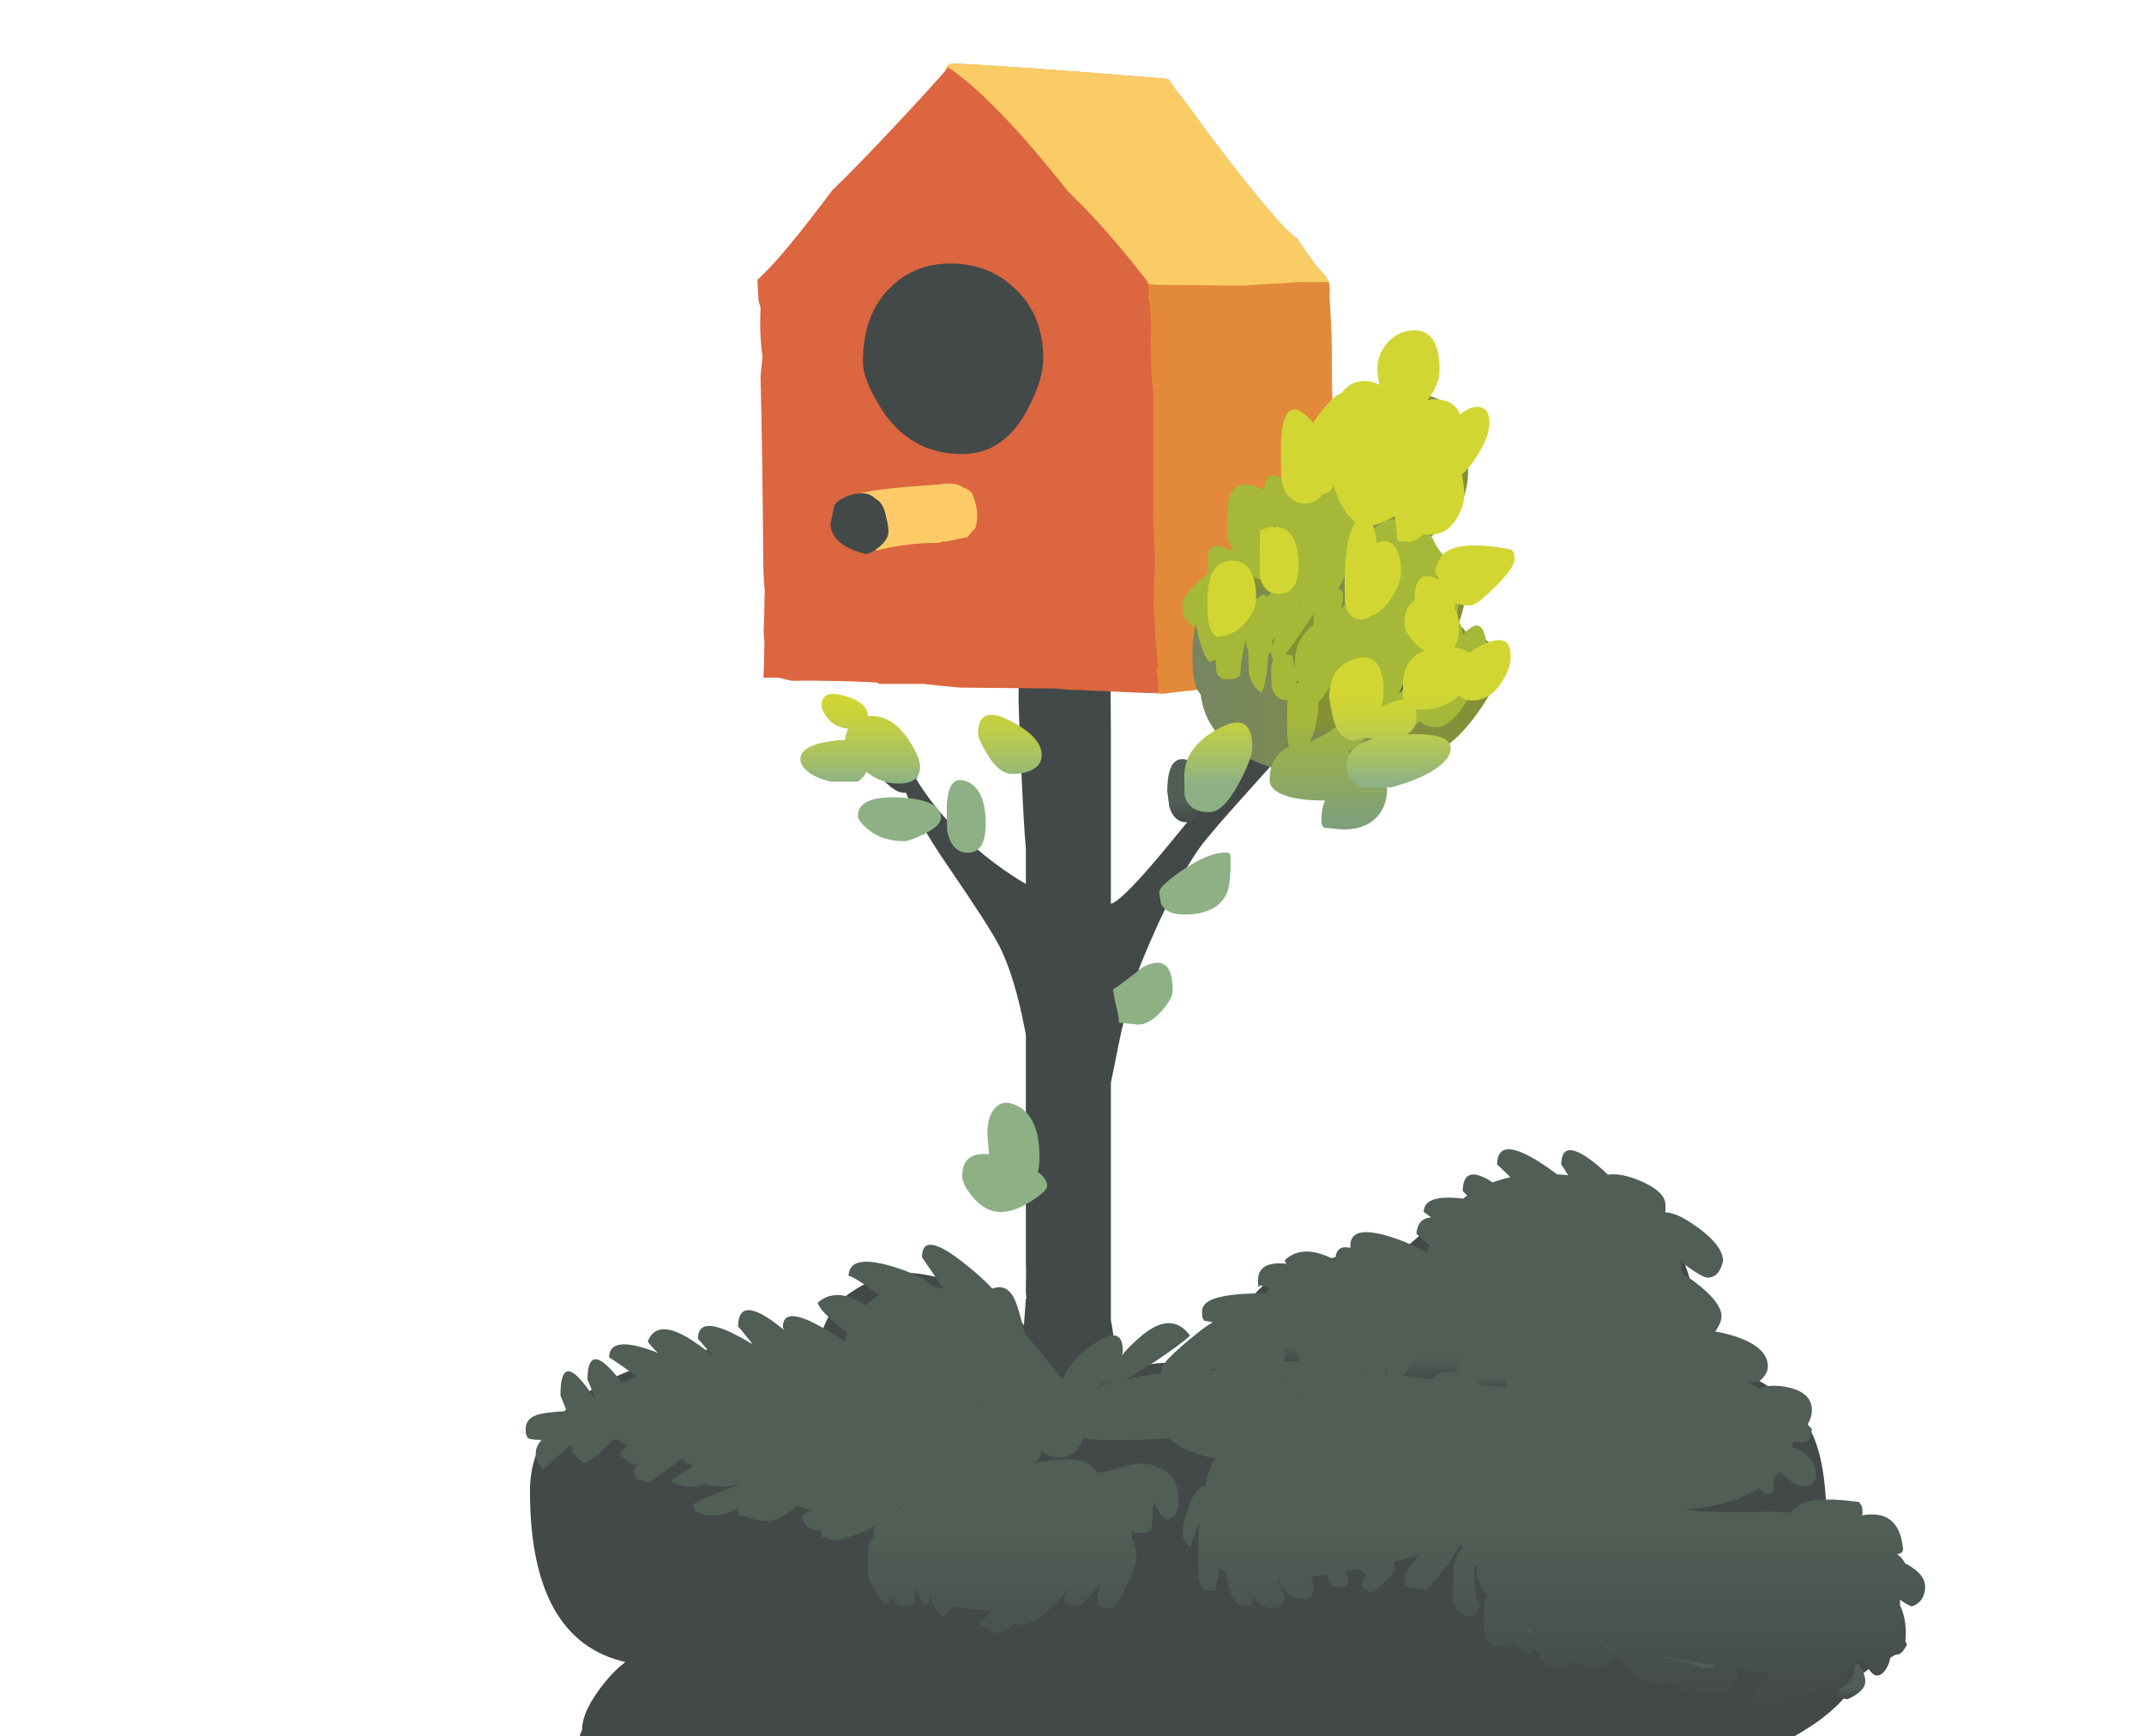<?xml version="1.0" encoding="utf-8"?>
<!-- Generator: Adobe Illustrator 15.0.2, SVG Export Plug-In  -->
<!DOCTYPE svg PUBLIC "-//W3C//DTD SVG 1.1//EN" "http://www.w3.org/Graphics/SVG/1.1/DTD/svg11.dtd">
<svg version="1.1"
	 xmlns="http://www.w3.org/2000/svg" xmlns:xlink="http://www.w3.org/1999/xlink" xmlns:a="http://ns.adobe.com/AdobeSVGViewerExtensions/3.0/"
	 x="0px" y="0px" width="184px" height="149px" viewBox="-45.116 -5.447 184 149" enable-background="new -45.116 -5.447 184 149"
	 xml:space="preserve">
<defs>
</defs>
<path fill-rule="evenodd" clip-rule="evenodd" fill="#434949" d="M44.155,50.719c0.729-0.484,1.514-0.74,2.354-0.762
	c1.088-0.021,1.916,0.326,2.486,1.045c0.107-1.75,0.24-3.027,0.397-3.828c0.53,1.127,0.795,2.738,0.795,4.838
	c0.022,3.381,0.034,5.139,0.034,5.271v14.818c0.529-0.104,1.789-1.32,3.778-3.646c1.127-1.326,2.597-3.117,4.409-5.371
	c0.287-0.354,1.459-1.967,3.515-4.84c1.152-1.596,2.196-2.771,3.132-3.531c0.124-1.227,0.859-2.17,2.205-2.834
	c1.458-0.75,2.187-0.52,2.187,0.697c0,1.658-0.099,2.729-0.298,3.215c-0.464,1.039-1.635,2.055-3.514,3.051
	c-0.177-0.045-0.276-0.078-0.299-0.1c-0.014-0.008-0.024-0.02-0.033-0.033c-0.519,0.629-1.491,1.734-2.917,3.314
	c-2.497,2.762-4.012,4.52-4.541,5.271c-1.37,1.9-2.95,4.973-4.74,9.215c-0.928,2.143-1.768,5.205-2.521,9.182
	c-0.122,0.615-0.243,1.207-0.363,1.775v20.369c0.243,1.154,0.363,2.602,0.363,4.342c0.354,2.277,0.587,3.791,0.697,4.543
	c0.199,1.633,0.298,3.061,0.298,4.275c0,1.746-0.044,2.84-0.133,3.281c-0.265,1.371-0.95,2.365-2.055,2.984h-2.32
	c-1.88-0.994-3.205-1.912-3.978-2.752c-0.773-0.84-1.161-1.789-1.161-2.852c0-2.033,0.123-4.551,0.365-7.557
	c0.287-3.492,0.496-6.189,0.629-8.09l0.051-0.049c-0.04-0.219-0.057-0.457-0.051-0.713c0.022-1.393,0.022-2.131,0-2.221V83.355
	c-0.032-0.172-0.065-0.344-0.099-0.514c-0.574-2.984-1.293-5.338-2.154-7.061c-0.531-1.061-2.022-3.383-4.477-6.963
	c-1.739-2.543-2.928-4.627-3.563-6.248c-0.035,0.012-0.085,0.016-0.148,0.016c-0.686,0-1.536-0.674-2.552-2.021
	c-0.907-1.236-1.359-2.043-1.359-2.42c0-1.746,0.806-2.154,2.42-1.227c1.612,0.906,2.497,2.277,2.651,4.111l-0.1,0.332l-0.049,0.016
	c1.167,1.943,2.741,3.805,4.723,5.586c1.469,1.311,3.037,2.461,4.707,3.447v-2.982c-0.154-1.836-0.298-4.41-0.431-7.725
	c-0.132-2.852-0.198-4.586-0.198-5.205c0-1.568,0.022-2.598,0.066-3.082c0.132-1.326,0.43-2.232,0.895-2.719
	c0.082,0.857,0.159,1.719,0.231,2.586C43.662,51.094,43.884,50.906,44.155,50.719z"/>
<path fill-rule="evenodd" clip-rule="evenodd" fill="#E2893A" d="M55.127,1.326c0.11,0.133,0.231,0.289,0.364,0.465
	c0.09,0.178,0.211,0.365,0.365,0.564c0.178,0.221,0.332,0.408,0.465,0.563c0.773,1.061,1.701,2.32,2.784,3.779
	c3.8,4.994,6.165,7.768,7.094,8.32c0.199,0.311,0.453,0.686,0.763,1.127c0.641,0.928,1.148,1.57,1.524,1.922
	c0,0.045,0.011,0.078,0.032,0.102h0.034c0.022,0.021,0.056,0.043,0.099,0.064c0.067,0.133,0.145,0.287,0.233,0.465
	c0.044,0.066,0.076,0.133,0.099,0.199c0,0.045-0.012,0.1-0.032,0.164v0.035c0.043,0.133,0.065,0.242,0.065,0.332
	c0,0.242-0.01,0.396-0.033,0.463c0.023,0.486,0.056,1.082,0.101,1.789c0.065,1.172,0.098,2.045,0.098,2.619
	c0,4.311,0.089,7.791,0.266,10.443v14.42c0.11,0.396,0.166,1.059,0.166,1.988c0,0.531-0.011,0.918-0.032,1.16
	c-0.222,0.021-0.409,0.057-0.564,0.1c-0.288,0.066-0.53,0.154-0.729,0.266c-0.021-0.066-0.033-0.133-0.033-0.199
	c-0.707,0.199-2.376,0.43-5.005,0.695c-4.433,0.436-7.273,0.74-8.52,0.912c-0.234-0.012-0.467-0.023-0.696-0.033
	C54.012,54.029,54,54.002,54,53.969c-0.663-0.109-2.442-0.576-5.337-1.393c-3.668-1.039-6.045-1.658-7.127-1.857
	c-2.541-0.506-4-1.203-4.376-2.088c-0.133-0.309-0.155-0.695-0.066-1.16c0.133-0.729,0.199-1.127,0.199-1.193
	c0.044-1.215-0.056-2.719-0.298-4.508c-0.31-2.078-0.542-3.648-0.697-4.707V25.129c0-3.869-0.021-7.525-0.065-10.973
	c-0.066-3.426-0.1-6.531-0.1-9.314V1.99c-0.066-0.398-0.1-0.873-0.1-1.426c0-0.088,0.022-0.166,0.066-0.232
	C36.166,0.178,36.343,0.068,36.63,0C40.475,0.178,46.641,0.619,55.127,1.326z"/>
<path fill-rule="evenodd" clip-rule="evenodd" fill="#FACC65" d="M36.133,1.99c-0.066-0.398-0.1-0.873-0.1-1.426
	c0-0.088,0.022-0.166,0.066-0.232C36.166,0.178,36.343,0.068,36.63,0c3.845,0.178,10.011,0.619,18.497,1.326
	c0.11,0.133,0.231,0.289,0.364,0.465c0.09,0.178,0.211,0.365,0.365,0.564c0.178,0.221,0.332,0.408,0.465,0.563
	c0.773,1.061,1.701,2.32,2.784,3.779c3.8,4.994,6.165,7.768,7.094,8.32c0.199,0.311,0.453,0.686,0.763,1.127
	c0.641,0.928,1.148,1.57,1.524,1.922c0,0.045,0.011,0.078,0.032,0.102h0.034c0.022,0.021,0.056,0.043,0.099,0.064
	c0.067,0.133,0.145,0.287,0.233,0.465c0,0.023,0.01,0.045,0.032,0.066h-2.619c-0.729,0.066-2.031,0.145-3.911,0.232
	c-0.288,0.021-0.553,0.043-0.795,0.064l-7.227-0.064c-0.222-0.023-0.432-0.033-0.631-0.033c-0.375-0.088-0.641-0.133-0.796-0.133
	c-0.375,0.066-0.618,0.1-0.729,0.1v0.131c-2.917-0.064-6.121-0.164-9.613-0.297l-4.475,0.066c-0.663,0.111-1.271,0.209-1.824,0.299
	c-0.021-1.701-0.043-3.359-0.065-4.973c-0.066-3.426-0.1-6.531-0.1-9.314V1.99z M27.249,41.703c-0.154-0.752-0.232-1.139-0.232-1.16
	c0-1.658,0.796-2.541,2.387-2.652c1.569-0.109,2.354,0.531,2.354,1.924c0,0.973-0.056,1.602-0.166,1.889
	c-0.287,0.773-1.016,1.16-2.188,1.16C28.343,42.863,27.624,42.477,27.249,41.703z"/>
<path fill-rule="evenodd" clip-rule="evenodd" fill="#DB663F" d="M48.663,13.129c1.613,1.746,3.193,3.623,4.74,5.635
	c0,0.289,0.033,0.607,0.1,0.961c-0.021,0-0.044,0.012-0.066,0.033h0.033c-0.022,0.066-0.044,0.145-0.066,0.232
	c0.154,0.531,0.232,1.217,0.232,2.055c0,0.045,0.01,0.1,0.033,0.166c-0.023,0.664-0.033,1.305-0.033,1.924
	c0,1.789,0.077,3.148,0.231,4.076v5.006c0,3.27-0.011,5.293-0.032,6.066c0.021,0.109,0.032,0.221,0.032,0.33
	c0.066,0.842,0.101,1.99,0.101,3.449c0,0.928-0.034,1.943-0.101,3.049c0.133,2.586,0.266,4.531,0.398,5.836c-0.044,0-0.1,0-0.166,0
	c0.11,0.463,0.166,0.971,0.166,1.523c0.021,0.178,0.021,0.342,0,0.498c-0.208,0.023-0.417,0.045-0.63,0.066
	c-3.789-0.162-6.248-0.268-7.376-0.316c-0.173-0.025-0.344-0.055-0.515-0.082l-8.452-0.082c-1.294-0.109-2.343-0.213-3.149-0.316
	h-3.829c-0.024-0.035-0.053-0.068-0.083-0.1c-0.354-0.043-1.303-0.086-2.85-0.133c-1.702-0.043-3.204-0.055-4.509-0.033h-0.032
	c-0.403-0.078-0.779-0.166-1.128-0.264h-1.31l0.05-1.26H20.42c0-0.023,0.011-0.045,0.033-0.066l0.033-1.824
	c-0.044-0.242-0.066-0.508-0.066-0.795c0.045-1.172,0.066-1.979,0.066-2.42s0.011-0.773,0.033-0.994
	c-0.089-1.039-0.132-1.924-0.132-2.652c-0.045-6.166-0.123-11.436-0.232-15.811c0.021-0.332,0.055-0.676,0.1-1.029
	c0.021-0.242,0.044-0.463,0.066-0.662c-0.133-1.061-0.199-2-0.199-2.818c0-0.531,0.011-0.994,0.033-1.393
	c-0.022-0.133-0.056-0.254-0.1-0.363c-0.022-0.068-0.044-0.145-0.066-0.232c-0.044-0.643-0.077-1.248-0.1-1.824
	c1.437-1.305,3.568-3.855,6.397-7.656c1.479-1.438,3.215-3.217,5.204-5.338c2.1-2.232,3.69-3.979,4.774-5.238
	c2.651,1.791,6.077,5.338,10.276,10.643C47.16,11.57,47.867,12.289,48.663,13.129z"/>
<path fill-rule="evenodd" clip-rule="evenodd" fill="#FCCB68" d="M27.48,38.223c0-0.619,0.354-1.051,1.061-1.293
	c1.018-0.309,3.315-0.574,6.896-0.797c0.928-0.176,1.647-0.088,2.155,0.266c0.265,0.088,0.475,0.223,0.629,0.398h0.034
	c0.331,0.684,0.496,1.393,0.496,2.121c0,0.221-0.055,0.541-0.165,0.961c-0.066,0.066-0.144,0.145-0.232,0.232
	c-0.176,0.199-0.331,0.387-0.464,0.564c-0.044,0-0.089,0-0.133,0c-0.619,0.133-1.204,0.254-1.757,0.365
	c-0.044-0.023-0.089-0.035-0.133-0.035c-0.132,0.045-0.275,0.09-0.431,0.133c-0.045,0-0.077,0-0.1,0
	c-1.746,0-3.458,0.211-5.138,0.631c-1.237,0-1.989-0.123-2.255-0.365c-0.043-0.242-0.065-0.375-0.065-0.398
	c0-0.133,0.354-0.287,1.061-0.463c0.066-0.111,0.154-0.188,0.265-0.232c0.067-0.154,0.21-0.242,0.432-0.264
	c0.375,0,0.74-0.014,1.094-0.035c-0.266-0.111-0.464-0.266-0.596-0.463c-0.111-0.42-0.167-0.641-0.167-0.664
	c0-0.287,0.1-0.541,0.299-0.764c-0.178,0.045-0.343,0.09-0.497,0.133c-0.332,0.113-0.93,0.432-1.79,0.963
	C27.647,39.039,27.48,38.709,27.48,38.223z"/>
<path fill-rule="evenodd" clip-rule="evenodd" fill="#434949" d="M28.343,36.93c0.707-0.133,1.26,0,1.658,0.398
	c0.508,0.287,0.816,0.828,0.928,1.623c0.132,0.398,0.199,0.807,0.199,1.229c0,0.42-0.244,0.838-0.729,1.258
	c-0.332,0.309-0.72,0.531-1.161,0.662c-0.795-0.176-1.457-0.441-1.988-0.795c-0.729-0.508-1.094-1.115-1.094-1.822
	c0.154-0.707,0.264-1.215,0.33-1.525c0.022-0.066,0.066-0.145,0.133-0.232c0.178-0.178,0.388-0.32,0.631-0.43
	C27.558,37.117,27.923,36.996,28.343,36.93z M25.823,40.111c0.021,0.133,0.066,0.277,0.133,0.432
	c-0.044-0.066-0.078-0.133-0.099-0.199C25.835,40.277,25.823,40.201,25.823,40.111z"/>
<path fill-rule="evenodd" clip-rule="evenodd" fill="#434949" d="M37.459,33.516c-2.94,0-5.238-1.271-6.896-3.813
	c-1.082-1.68-1.623-3.051-1.623-4.111c0-2.762,0.807-4.906,2.419-6.43c1.438-1.393,3.217-2.057,5.338-1.99
	c2.077,0.045,3.846,0.764,5.304,2.154c1.613,1.525,2.42,3.525,2.42,6.002c0,1.191-0.454,2.65-1.359,4.375
	C41.713,32.244,39.845,33.516,37.459,33.516z"/>
<path fill-rule="evenodd" clip-rule="evenodd" fill="#434949" d="M111.646,125.404c4.045,0.531,6.066,2.807,6.066,6.83
	c0,0.066-0.31,1.16-0.928,3.281c-0.678,1.533-1.54,2.506-2.586,2.916c-0.248,0.934-0.989,1.928-2.221,2.984
	c-1.79,1.547-4.343,2.949-7.657,4.211c-8.664,3.248-20.675,4.906-36.034,4.973h-9.944c-9.017-1.262-16.033-2.232-21.05-2.918
	c-9.148-1.238-15.062-1.857-17.735-1.857c-0.266,0-0.982,0.111-2.154,0.332c-1.149,0.221-1.867,0.332-2.154,0.332
	c-5.613,0-9.017-0.553-10.211-1.658c-0.397-0.354-0.553-0.75-0.463-1.193c0.176-0.396,0.265-0.619,0.265-0.662
	c0-1.105,0.663-2.477,1.988-4.111c0.577-0.699,1.152-1.264,1.725-1.691c-5.46-1.248-8.188-6.143-8.188-14.684
	c0-3.072,1.359-5.68,4.078-7.824c4.154-3.227,11.082-4.949,20.784-5.172c0.066-0.396,0.276-0.959,0.631-1.689
	c0.353-0.773,0.64-1.248,0.861-1.426c2.077-1.791,4.177-2.652,6.298-2.584c1.326,0.021,3.592,0.605,6.796,1.756
	c1.48,0.949,2.651,2.131,3.513,3.547c0.658,1.084,1.028,2.088,1.111,3.016c0.027,0.035,0.055,0.068,0.084,0.1
	c1.036,1.188,1.811,2.287,2.319,3.299c0.437-0.641,1.034-1.264,1.789-1.873c2.853-2.275,7.14-2.764,12.863-1.459
	c-0.598-2.012-0.498-3.822,0.299-5.438c1.59-3.113,5.978-4.672,13.159-4.672c0.045,0,1.304-1.082,3.779-3.248
	c2.851-2.168,5.228-3.25,7.127-3.25c7.16,0,11.702,2.486,13.625,7.459c0.972,2.52,1.192,5.115,0.662,7.791
	c5.525,1.479,8.973,3.789,10.343,6.928C111.26,119.516,111.646,122.068,111.646,125.404z"/>
<linearGradient id="SVGID_1_" gradientUnits="userSpaceOnUse" x1="57.216" y1="44.719" x2="83.569" y2="44.719">
	<stop  offset="0" style="stop-color:#778662"/>
	<stop  offset="1" style="stop-color:#859132"/>
</linearGradient>
<path fill-rule="evenodd" clip-rule="evenodd" fill="url(#SVGID_1_)" d="M80.585,31.924c0,0.086-0.021,0.318-0.065,0.695
	c0.243,0.736,0.364,1.5,0.364,2.289c0,1.191-0.265,2.254-0.795,3.182c-0.596,0.973-1.591,1.957-2.984,2.951
	c0.124,0.172,0.245,0.344,0.365,0.514c2.077,0.996,3.115,2.383,3.115,4.158c0,0.746-0.215,1.617-0.646,2.619
	c0.308-0.078,0.54,0.061,0.696,0.416c1.956,0.496,2.934,1.406,2.934,2.734c0,1.238-0.773,2.85-2.32,4.84
	c-1.901,2.484-4.188,3.795-6.861,3.928c-1.179,0.697-2.327,1.043-3.448,1.043c-5.68,0-9.548-1.27-11.603-3.811
	c-0.788-0.969-1.258-2.078-1.408-3.332c-0.092-0.113-0.175-0.229-0.249-0.348c-0.31-0.486-0.464-1.48-0.464-2.984
	c0-4.021,1.635-6.33,4.906-6.928c0.257-0.049,0.511-0.082,0.762-0.1c0.012-0.021,0.022-0.045,0.034-0.066
	c0.525-0.994,1.735-3.061,3.629-6.197c-0.032-0.787-0.05-1.537-0.05-2.254c0-1.902,0.388-3.393,1.16-4.477
	c1.26-1.768,3.569-2.652,6.929-2.652c2.276,0,3.935,0.486,4.973,1.459C80.243,30.244,80.585,31.018,80.585,31.924z"/>
<linearGradient id="SVGID_2_" gradientUnits="userSpaceOnUse" x1="60.05" y1="141.482" x2="60.05" y2="125.923">
	<stop  offset="0" style="stop-color:#434949"/>
	<stop  offset="1" style="stop-color:#505E55"/>
</linearGradient>
<path fill-rule="evenodd" clip-rule="evenodd" fill="url(#SVGID_2_)" d="M115.758,124.51c1.48,0.088,2.298,1.105,2.452,3.051
	c-0.021,0.064-0.055,0.133-0.099,0.197c-0.081,0.082-0.22,0.131-0.414,0.15c0.061,0.045,0.122,0.096,0.181,0.148
	c0.209,0.18,0.374,0.395,0.498,0.646c0.053,0.023,0.107,0.051,0.166,0.082c1.038,0.576,1.559,1.217,1.559,1.924
	c0,0.287-0.056,0.563-0.166,0.828c-0.2,0.441-0.531,0.729-0.995,0.861c-0.329-0.127-0.66-0.32-0.994-0.58c0,0.152,0,0.313,0,0.482
	c0.332,0.691,0.498,1.51,0.498,2.451c0,0.242-0.013,0.453-0.034,0.631c0.051,0.102,0.095,0.201,0.133,0.299
	c-0.111,0.199-0.21,0.363-0.299,0.496c-0.177,0.244-0.387,0.365-0.629,0.365c-0.018,0-0.034,0-0.05,0
	c-0.136,0.082-0.291,0.17-0.464,0.266c-0.034,0.295-0.139,0.594-0.315,0.895c-0.244,0.42-0.52,0.629-0.828,0.629
	c-0.355,0-0.741-0.484-1.161-1.457c-0.027-0.074-0.055-0.146-0.083-0.217c-0.195,0.146-0.399,0.283-0.613,0.416
	c-0.098,0.225-0.23,0.502-0.397,0.828c-0.465,0.885-0.929,1.469-1.393,1.756c-0.376-0.266-0.651-0.463-0.828-0.596
	c-0.051-0.039-0.095-0.078-0.133-0.115c-0.64,0.816-1.291,1.285-1.956,1.408c-0.31-0.045-0.509-0.088-0.597-0.133
	c-0.077-0.043-0.139-0.123-0.183-0.232c-0.484,0.754-1.108,1.25-1.872,1.492l-1.492-0.332c0-0.045-0.022-0.1-0.066-0.166
	c-0.066-0.064-0.1-0.264-0.1-0.596c0-0.111,0.442-0.719,1.326-1.824c0.105-0.137,0.203-0.27,0.298-0.396
	c-0.707-0.084-1.579-0.205-2.618-0.365c-0.041,0.369-0.141,0.713-0.298,1.027c-0.332,0.686-0.896,1.027-1.691,1.027
	c-0.354,0-0.707-0.021-1.06-0.066l-0.432-0.1l-0.033-0.033c-0.043,0-0.089,0-0.133,0c-0.939,0-1.664-0.242-2.172-0.729
	c-0.261,0.066-0.588,0.1-0.978,0.1c-1.105,0-1.989-0.387-2.652-1.16c-0.333-0.4-0.544-0.738-0.629-1.012
	c-0.126-0.088-0.255-0.188-0.382-0.297c-0.787,0.738-1.389,1.109-1.807,1.109c-0.645,0-1.318-0.242-2.022-0.729
	c0.023,0.033,0.045,0.066,0.066,0.098c-0.354,0.443-0.861,0.664-1.524,0.664c-0.574,0-1.071-0.453-1.492-1.359
	c-0.06-0.129-0.115-0.25-0.165-0.363c-0.021,0.039-0.042,0.082-0.065,0.131c-0.133,0.221-0.277,0.365-0.432,0.432
	c-0.523-0.141-1.021-0.566-1.493-1.275c-0.013,0.076-0.025,0.158-0.031,0.248c-0.089,0.221-0.464,0.332-1.128,0.332
	c-0.598,0-0.995-0.266-1.193-0.797c-0.067-0.529-0.099-0.816-0.099-0.861c0-1.061,0.01-1.689,0.031-1.889
	c0.046-0.303,0.106-0.568,0.184-0.797c-0.586-0.795-0.879-1.504-0.879-2.121c0-0.135,0.011-0.273,0.033-0.414
	c-0.073-0.012-0.145-0.029-0.215-0.051c0.038,0.242,0.056,0.496,0.049,0.764c-0.043,1.236,0.111,2.133,0.464,2.686
	c-0.065,0.064-0.154,0.23-0.264,0.496c-0.133,0.242-0.332,0.365-0.598,0.365c-0.796,0-1.282-0.42-1.459-1.26
	c0-0.861,0-1.314,0-1.359c0-0.752,0.022-1.26,0.066-1.525c0.116-0.795,0.36-1.369,0.729-1.723c-0.035-0.113-0.079-0.213-0.133-0.299
	c-0.022,0.006-0.046,0.012-0.066,0.018c-0.19,0.404-0.511,0.93-0.96,1.572c-0.753,1.039-1.414,1.836-1.99,2.389l-0.397-0.133
	l-0.066-0.016h-0.032l-0.995-0.15l-0.133-0.133c-0.11-0.111-0.166-0.332-0.166-0.662c0-0.346,0.403-0.98,1.21-1.908
	c-0.714,0.186-1.438,0.361-2.171,0.531c0.065,0.096,0.1,0.256,0.1,0.48c0,0.266-0.266,0.664-0.796,1.193
	c-0.508,0.508-0.905,0.828-1.193,0.961c-0.376-0.133-0.575-0.197-0.597-0.197c-0.154-0.133-0.231-0.377-0.231-0.73
	c0-0.141,0.133-0.344,0.397-0.613c-0.272-0.082-0.467-0.236-0.581-0.463c-0.407,0.076-0.811,0.148-1.209,0.215
	c0.107,0.189,0.197,0.41,0.265,0.662c-0.043,0.111-0.099,0.254-0.165,0.432c-0.111,0.154-0.343,0.232-0.696,0.232
	s-0.563-0.023-0.63-0.066l-0.033-0.1c-0.187-0.223-0.291-0.527-0.314-0.912c-0.481,0.072-0.951,0.133-1.408,0.184
	c0.084,0.234,0.172,0.488,0.264,0.762l-0.165,0.928c-0.022,0-0.089,0.033-0.2,0.1c-0.109,0.066-0.33,0.1-0.662,0.1
	c-0.928,0-1.591-0.531-1.988-1.592c-0.008-0.029-0.013-0.057-0.018-0.082c-0.039-0.002-0.077-0.002-0.115,0
	c0.239,0.488,0.461,1.037,0.662,1.641c-0.065,0.066-0.154,0.232-0.265,0.498c-0.177,0.242-0.431,0.363-0.763,0.363
	c-0.675,0-1.222-0.32-1.641-0.961c-0.004,0.045-0.009,0.078-0.017,0.1c-0.022,0.066-0.065,0.188-0.133,0.365l-0.1,0.166
	c-0.065,0.109-0.265,0.164-0.596,0.164c-0.686,0-1.183-0.816-1.493-2.451c-0.02-0.172-0.042-0.332-0.065-0.482
	c-0.214-0.109-0.413-0.23-0.597-0.363c-0.048,0.748-0.158,1.35-0.332,1.807c0.222,0.109,0.056,0.164-0.496,0.164
	c-0.531,0-0.852-0.453-0.962-1.357c0-0.951,0-1.471,0-1.559c0-1.238,0.039-2.256,0.115-3.051c-0.214,0.605-0.485,1.313-0.812,2.123
	c-0.42-0.199-0.63-0.607-0.63-1.227c0-0.465,0.155-1.139,0.464-2.023c0.376-1.125,0.818-1.756,1.326-1.889
	c0.034,0.035,0.072,0.063,0.116,0.084c0.124-0.832,0.405-1.648,0.846-2.453c-0.343-0.078-0.696-0.174-1.062-0.283
	c-1.305-0.375-2.254-0.861-2.852-1.459c-3.58,0.205-6.044,0.201-7.391-0.016c-0.332,1.094-1.028,1.641-2.09,1.641
	c-0.438,0-0.935-0.154-1.49-0.465c-0.021,0.152-0.054,0.273-0.1,0.365c-0.045,0.066-0.177,0.223-0.398,0.465l-0.166,0.133
	c2.344-0.443,3.879-0.432,4.608,0.033c0.375,0.221,0.663,0.484,0.862,0.795c0.287,0,0.895-0.133,1.822-0.398
	c0.95-0.266,1.558-0.396,1.823-0.396c0.788,0,1.406,0.16,1.856,0.48c0.297,0.078,0.574,0.271,0.829,0.58
	c0.42,0.529,0.629,1.127,0.629,1.789c0,0.619-0.021,0.994-0.065,1.127c-0.11,0.422-0.42,0.697-0.928,0.83
	c-0.504-0.324-0.87-0.811-1.095-1.459c-0.022,0.012-0.044,0.021-0.066,0.033c0,0.02,0,0.041,0,0.066c0,0.553-0.055,1.27-0.165,2.154
	l-0.232,0.199c-0.178,0.111-0.432,0.166-0.763,0.166c-0.28,0-0.518-0.061-0.713-0.182c0.033,0.221,0.05,0.438,0.05,0.645
	c0,0.049,0,0.092,0,0.133c0.146,0.211,0.247,0.432,0.299,0.664c0.044,0.133,0.066,0.441,0.066,0.928c0,0.42-0.299,1.227-0.896,2.42
	c-0.597,1.238-1.027,1.855-1.292,1.855c-0.354,0-0.586-0.021-0.696-0.064l-0.1-0.102c-0.111-0.043-0.188-0.088-0.231-0.133
	c-0.09-0.088-0.133-0.297-0.133-0.629c0-0.238,0.099-0.676,0.298-1.311c-0.011,0.02-0.021,0.035-0.033,0.051
	c-0.862,1.15-1.503,1.824-1.923,2.021l-0.994-0.363c-0.11,0.266-0.166,0.121-0.166-0.432c0.111-0.244,0.221-0.482,0.332-0.711
	c-0.162,0.188-0.339,0.393-0.53,0.611c-1.238,1.414-2.331,2.254-3.283,2.52c-0.309-0.021-0.507-0.045-0.596-0.066
	c-0.056-0.016-0.101-0.053-0.132-0.115c-0.577,0.586-1.107,0.879-1.592,0.879c-0.178,0-0.719-0.289-1.625-0.863
	c0.399-0.266,0.819-0.656,1.261-1.178c-0.212,0.012-0.421,0.018-0.631,0.018c-0.98,0-1.914-0.121-2.8-0.363
	c-0.326,0.518-0.608,0.814-0.847,0.895c-0.662-0.574-0.994-1.084-0.994-1.525c0-0.035,0-0.074,0-0.115
	c-0.043-0.02-0.087-0.043-0.133-0.066c-0.01,0.121-0.01,0.238,0,0.348c-0.11,0.133-0.287,0.254-0.53,0.365
	c-0.154-0.199-0.309-0.508-0.464-0.93c-0.057-0.17-0.101-0.318-0.133-0.447c-0.144,0.383-0.22,0.775-0.231,1.178l-0.166,0.199
	c-0.109,0.109-0.331,0.164-0.663,0.164c-0.525,0-0.846-0.248-0.962-0.744c-0.216,0.273-0.446,0.467-0.696,0.58
	c-0.309-0.311-0.563-0.676-0.762-1.096l-0.065-0.182c-0.283-0.178-0.471-0.537-0.564-1.076c-0.044-0.244-0.066-0.676-0.066-1.293
	c0-0.773,0.033-1.283,0.1-1.525c0.097-0.336,0.256-0.584,0.48-0.746c-0.077-0.17-0.116-0.285-0.116-0.348
	c0-0.156,0.062-0.322,0.183-0.498c-1,0.57-2.166,1-3.497,1.293l-0.962-0.365c-0.11,0.266-0.165,0.123-0.165-0.43
	c0-0.016,0.011-0.037,0.033-0.066c-0.636-0.018-1.099-0.184-1.393-0.498c-0.199-0.221-0.299-0.475-0.299-0.762
	c0-0.047,0.249-0.229,0.746-0.547c-0.38-0.051-0.772-0.168-1.176-0.348c-1.006,0.883-1.867,1.326-2.587,1.326
	c-0.33,0-0.719-0.057-1.16-0.166c-0.485-0.156-0.861-0.266-1.127-0.332c-0.133,0.176-0.199-0.012-0.199-0.564
	c0-0.01,0.012-0.027,0.033-0.049c-0.868,0.432-1.598,0.646-2.188,0.646c-0.751,0-1.293-0.166-1.624-0.498
	c-0.022,0.244-0.033,0.09-0.033-0.463c0-0.111,0.862-0.51,2.586-1.193c0.459-0.184,0.88-0.344,1.259-0.48
	c-0.051-0.016-0.1-0.033-0.148-0.051c-0.447,0.133-0.852,0.199-1.21,0.199c-0.649,0-1.163-0.076-1.542-0.232
	c-0.361,0.156-0.731,0.232-1.11,0.232c-0.376,0-0.762-0.066-1.16-0.199c-0.331-0.111-0.553-0.221-0.663-0.332
	c0.655-0.416,1.302-0.824,1.939-1.225c-0.394-0.221-0.719-0.436-0.978-0.646c-0.065,0.049-0.132,0.098-0.2,0.148
	c-0.552,0.396-1.413,1.027-2.584,1.889l-1.128-0.299c0-0.021-0.022-0.066-0.066-0.131c-0.066-0.09-0.099-0.299-0.099-0.629
	c0-0.152,0.149-0.371,0.446-0.664c-0.191,0.135-0.352,0.223-0.48,0.266c-0.772-0.553-1.159-0.863-1.159-0.93
	c0-0.127,0.227-0.408,0.68-0.846c-0.426-0.092-0.744-0.252-0.962-0.479H7.823c-0.15,0.047-0.293,0.092-0.431,0.131
	c-0.158,0.182-0.335,0.369-0.531,0.564c-0.751,0.752-1.381,1.203-1.889,1.359c-0.663-0.574-0.995-0.885-0.995-0.93
	c0-0.117,0.039-0.25,0.116-0.396c-0.115-0.051-0.214-0.119-0.298-0.199c-0.164,0.148-0.336,0.303-0.514,0.465
	c-1.062,0.971-1.658,1.502-1.791,1.59c-0.221-0.242-0.364-0.43-0.43-0.563c-0.133-0.178-0.199-0.443-0.199-0.797
	c0-0.422,0.172-0.809,0.514-1.16c-0.017,0-0.032,0-0.049,0c-0.354,0-0.653-0.021-0.896-0.064l-0.267-0.1
	c0-0.045-0.021-0.102-0.065-0.166c-0.067-0.066-0.1-0.266-0.1-0.598c0-0.574,0.299-0.971,0.895-1.193
	c0.518-0.178,1.396-0.295,2.636-0.348l-0.547-1.342c0-2.322,0.641-2.697,1.923-1.127c0.378,0.451,0.709,0.91,0.995,1.375
	c0.017-0.012,0.033-0.023,0.049-0.033c-0.431-1.113-0.646-1.627-0.646-1.541c0-1.969,0.628-2.311,1.889-1.029
	c0.417,0.426,0.775,0.857,1.077,1.295c0.423-0.211,0.849-0.408,1.276-0.598c-0.129-0.082-0.262-0.17-0.398-0.266
	c-1.325-0.928-1.988-1.371-1.988-1.326c0-1.215,1.104-1.459,3.315-0.729c0.318,0.105,0.611,0.217,0.878,0.332
	c-0.446-0.439-0.739-0.771-0.878-0.996c0.552-1.391,1.867-1.391,3.944,0c0.631,0.424,1.161,0.826,1.591,1.211h0.034l-1.261-1.441
	c0-1.371,1.128-1.459,3.381-0.266c0.501,0.26,0.949,0.514,1.343,0.762c-0.851-1.068-1.276-1.576-1.276-1.523
	c0-1.924,1.228-1.902,3.68,0.066c0.084,0.066,0.167,0.133,0.248,0.199c-0.055-0.107-0.082-0.195-0.082-0.266
	c0-1.238,1.127-1.217,3.382,0.066c0.766,0.434,1.401,0.82,1.905,1.158c0.062-0.242,0.139-0.48,0.232-0.713
	c-0.23-0.168-0.479-0.359-0.745-0.578c-1.083-0.906-1.681-1.57-1.791-1.99c0.95-0.84,2.133-0.885,3.547-0.133
	c0.214,0.121,0.407,0.236,0.581,0.348c0.102-0.092,0.207-0.186,0.313-0.279c0.27-0.238,0.558-0.441,0.862-0.615
	c-0.057-0.039-0.111-0.078-0.165-0.115c-1.658-1.172-2.486-1.658-2.486-1.459c0-1.348,1.293-1.625,3.878-0.828
	c1.662,0.51,2.788,1.08,3.382,1.707c0.297,0.047,0.6,0.107,0.911,0.182c-0.027-0.031-0.056-0.064-0.083-0.1l-1.79-2.619
	c0-1.523,1.128-1.414,3.383,0.332c1.205,0.936,2.091,1.725,2.65,2.371c0.922-0.367,1.607,0.047,2.056,1.242
	c0.216,0.607,0.464,1.49,0.746,2.652c0.652,0.713,1.41,1.605,2.271,2.684c0.36,0.451,0.687,0.865,0.978,1.244
	c0.353-1.051,1.188-2.041,2.503-2.967c1.768-1.281,2.651-1.115,2.651,0.498c0,0.098-0.037,0.23-0.115,0.396
	c0.391-0.479,0.904-0.996,1.542-1.557c1.813-1.592,3.26-1.648,4.342-0.166c-0.508,0.486-1.525,1.236-3.049,2.254
	c-0.957,0.613-1.764,1.104-2.42,1.475c0.958-0.207,1.981-0.371,3.065-0.496c-0.033-0.109-0.05-0.225-0.05-0.35
	c0-0.418,1.05-1.469,3.149-3.148c0.473-0.383,0.893-0.674,1.26-0.879l-0.763-0.148c0-0.021-0.021-0.066-0.066-0.133
	c-0.066-0.088-0.1-0.299-0.1-0.631c0-0.484,0.331-0.85,0.994-1.094c0.9-0.328,2.414-0.488,4.543-0.48
	c0.057-0.178,0.145-0.344,0.265-0.496c-0.357-0.102-0.634-0.164-0.829-0.184c-0.111,0.266-0.166,0.123-0.166-0.43
	c0-1.121,0.813-1.596,2.437-1.426c-0.068-0.104-0.119-0.203-0.149-0.299c0.886-0.84,2.056-0.973,3.514-0.396
	c0.301,0.119,0.578,0.25,0.83,0.396c0.02-0.91,0.451-1.264,1.292-1.061c0-0.061,0-0.127,0-0.199c0-1.303,1.305-1.502,3.911-0.596
	c1.135,0.395,2.025,0.809,2.669,1.244c0.057-0.238,0.123-0.471,0.199-0.697c-0.388-0.299-0.758-0.625-1.111-0.979
	c0.081-0.879,0.502-1.342,1.26-1.391c-0.419-0.326-0.628-0.48-0.628-0.465c0-1.018,1.082-1.404,3.248-1.16
	c0.04,0.004,0.079,0.01,0.116,0.016c0.039-0.027,0.078-0.057,0.115-0.082c0.083-0.061,0.165-0.121,0.248-0.184
	c-0.254-0.275-0.381-0.391-0.381-0.348c0-1.641,0.857-1.9,2.569-0.779c0.487-0.182,0.995-0.33,1.524-0.447
	c-0.763-0.752-1.144-1.105-1.144-1.061c0-1.725,1.249-1.779,3.747-0.166c0.521,0.34,0.99,0.666,1.408,0.979
	c0.317,0.02,0.633,0.047,0.944,0.082c-0.398-0.648-0.597-0.947-0.597-0.895c0-1.701,1.051-1.68,3.149,0.066
	c0.311,0.264,0.599,0.523,0.861,0.779c0.641-0.1,1.415,0.018,2.32,0.348c1.746,0.662,2.619,1.414,2.619,2.254
	c0,0.299-0.005,0.508-0.016,0.631c0.576,0.014,1.278,0.291,2.104,0.828c1.9,1.238,2.851,2.354,2.851,3.348
	c-0.221,0.951-0.663,1.426-1.326,1.426c-0.316,0-1.095-0.465-2.337-1.393c0.081,0.355,0.143,0.719,0.183,1.094
	c0.277,0.133,0.597,0.332,0.961,0.598c1.591,1.193,2.387,2.199,2.387,3.016c0,0.287-0.11,0.619-0.332,0.994
	c-0.072,0.123-0.145,0.227-0.215,0.314c0.314,0.047,0.662,0.119,1.044,0.217c2.32,0.619,3.481,1.547,3.481,2.785
	c0,0.287-0.11,0.574-0.331,0.861c-0.243,0.33-0.53,0.498-0.862,0.498c-0.172,0-0.366-0.027-0.58-0.084
	c0.324,0.203,0.65,0.404,0.978,0.596c0.595-0.23,1.323-0.279,2.188-0.148c1.59,0.266,2.386,0.939,2.386,2.023
	c0,0.385-0.121,0.793-0.364,1.227c0.118,0.119,0.239,0.25,0.364,0.396l-0.133,0.764l-0.165,0.197
	c-0.133,0.111-0.365,0.166-0.696,0.166c-0.238,0-0.459-0.016-0.663-0.049c0,0.059,0,0.119,0,0.182c0,0.105-0.006,0.211-0.017,0.314
	c0.23,0.035,0.467,0.129,0.713,0.283c0.861,0.553,1.293,1.203,1.293,1.955c0,0.553-0.043,0.762-0.133,0.629l-0.166,0.232
	c-0.133,0.156-0.364,0.232-0.696,0.232c-0.592,0-1.283-0.42-2.071-1.26c-0.156,0.166-0.327,0.332-0.515,0.498l-0.033,0.131
	c0,0.064,0,0.131,0,0.199l-0.032,0.93c-0.222,0.109-0.442,0.176-0.663,0.197c-0.242-0.24-0.419-0.424-0.529-0.545
	c-0.521,0.316-1.072,0.592-1.658,0.826c-0.025,0.014-0.053,0.025-0.083,0.035c-0.021,0.012-0.042,0.023-0.067,0.033l-0.048,0.051
	c-0.049,0.047-0.165,0.08-0.349,0.098c-1.263,0.434-2.672,0.699-4.228,0.795c1.504,0.221,3.912,0.289,7.228,0.199
	c0.666-0.014,1.252,0.02,1.757,0.1c0.571-0.492,0.98-0.779,1.227-0.861c0.928-0.354,2.53-0.377,4.807-0.066
	c0,0.066,0.044,0.143,0.132,0.232c0.089,0.109,0.133,0.32,0.133,0.629c0,0.102-0.011,0.197-0.033,0.283
	C115.026,124.52,115.38,124.492,115.758,124.51z"/>
<linearGradient id="SVGID_3_" gradientUnits="userSpaceOnUse" x1="113.802" y1="140.356" x2="113.802" y2="139.394">
	<stop  offset="0" style="stop-color:#434949"/>
	<stop  offset="1" style="stop-color:#505E55"/>
</linearGradient>
<path fill-rule="evenodd" clip-rule="evenodd" fill="url(#SVGID_3_)" d="M114.465,137.371l0.298,0.631
	c0.133,0.242,0.199,0.529,0.199,0.861c0,0.529-0.497,1.027-1.491,1.492c-0.266,0-0.487-0.066-0.663-0.199
	c-0.11,0.178-0.166-0.012-0.166-0.563l0.729-0.564c0.464-0.398,0.696-0.951,0.696-1.658H114.465z"/>
<linearGradient id="SVGID_4_" gradientUnits="userSpaceOnUse" x1="56.47" y1="65.106" x2="56.47" y2="63.363">
	<stop  offset="0" style="stop-color:#434949"/>
	<stop  offset="1" style="stop-color:#505E55"/>
</linearGradient>
<path fill-rule="evenodd" clip-rule="evenodd" fill="url(#SVGID_4_)" d="M55.062,62.488c0-1.969,0.475-2.896,1.425-2.785
	c0.928,0.088,1.392,1.215,1.392,3.381c0,0.441-0.065,0.84-0.198,1.193c-0.222,0.553-0.554,0.828-0.994,0.828
	c-0.707,0-1.194-0.451-1.46-1.357L55.062,62.488z"/>
<linearGradient id="SVGID_5_" gradientUnits="userSpaceOnUse" x1="69.447" y1="65.736" x2="69.447" y2="55.943">
	<stop  offset="0" style="stop-color:#7C9E7F"/>
	<stop  offset="1" style="stop-color:#A6B838"/>
</linearGradient>
<path fill-rule="evenodd" clip-rule="evenodd" fill="url(#SVGID_5_)" d="M56.354,46.244c0-0.242,0.388-0.773,1.16-1.592
	c0.346-0.354,0.683-0.645,1.012-0.877c-0.013-0.664-0.018-1.021-0.018-1.078c0-1.193,0.476-1.58,1.427-1.16
	c0.168,0.078,0.322,0.168,0.463,0.266c0.07-0.109,0.143-0.209,0.217-0.299c-0.189-0.254-0.327-0.564-0.416-0.928
	c0-1.236,0-1.879,0-1.922c0-1.99,0.719-2.807,2.155-2.455c0.394,0.105,0.729,0.244,1.012,0.416c0.117-1.393,0.741-1.654,1.872-0.779
	c0.681,0.523,1.178,1.076,1.493,1.658c0.458-0.332,0.989-0.664,1.59-0.996c2.541-1.436,3.812-1.27,3.812,0.498
	c0,1.193-0.386,2.939-1.159,5.236c-0.392,1.184-0.801,2.125-1.227,2.818h0.033c0.065,0.111,0.154,0.178,0.266,0.199
	c0.065,0.066,0.099,0.264,0.099,0.596c0,0.205-0.044,0.508-0.132,0.912c0.555-0.563,1.112-0.9,1.673-1.012
	c0.102-0.131,0.207-0.252,0.315-0.365l-0.563-0.693c0-1.57,0.275-2.885,0.828-3.947c0.84-1.656,2.233-2.055,4.177-1.191
	c0.687,0.242,1.14,0.631,1.359,1.16c0.354,0.773,0.829,1.436,1.427,1.988c0.574,0.553,0.861,1.57,0.861,3.049
	c0,0.818-0.11,1.459-0.332,1.924c0.398,0.162,0.619,0.621,0.663,1.375c1.414-1.613,2.121-0.834,2.121,2.338
	c-1.7,3.713-3.137,5.568-4.309,5.568c-0.746,0-1.239-0.166-1.476-0.496c-0.619,0.553-1.232,0.828-1.84,0.828
	c-0.484,0-1.009-0.244-1.574-0.729c-0.889,1.119-1.816,1.959-2.784,2.52c0.497,0.373,0.745,0.826,0.745,1.357
	c0,0.174-0.043,0.361-0.133,0.564c0.746-0.305,1.366-0.359,1.857-0.166c0.596,0.221,0.895,0.73,0.895,1.525
	c0,0.773-0.222,1.459-0.663,2.055c-0.663,0.885-1.713,1.326-3.149,1.326l-1.657-0.166c0-0.043-0.022-0.1-0.066-0.166
	c-0.066-0.066-0.1-0.266-0.1-0.596c0-0.57,0.104-1.09,0.315-1.559c-1.584-0.002-2.783-0.168-3.598-0.498
	c-0.772-0.309-1.159-0.729-1.159-1.26c0-1.414,0.569-2.369,1.707-2.867l-0.083-0.016c-0.087-0.531-0.133-1.248-0.133-2.154
	c0-0.842,0.022-1.449,0.066-1.824c-0.033,0-0.066,0-0.1,0c-0.685,0-1.116-0.387-1.293-1.16l-0.032-1.16
	c0-0.559,0.056-0.945,0.165-1.16c-0.103-0.104-0.159-0.324-0.165-0.664l-0.232,0.199c-0.015,0.109-0.025,0.219-0.033,0.332
	c-0.088,1.414-0.276,2.41-0.563,2.984c-0.553-0.354-0.906-0.885-1.061-1.592c-0.044-0.266-0.066-0.85-0.066-1.758
	c0-0.09,0-0.18,0-0.264c-0.07-0.113-0.125-0.246-0.166-0.398c-0.017-0.098-0.027-0.303-0.033-0.613
	c-0.313,1.229-0.478,2.262-0.497,3.1l-0.231,0.199c-0.178,0.111-0.432,0.164-0.764,0.164c-0.331,0-0.552-0.031-0.662-0.098
	c-0.088-0.111-0.199-0.199-0.332-0.266c-0.067-0.25-0.11-0.693-0.132-1.326c-0.14,0.107-0.316,0.174-0.53,0.199
	c-0.266-0.221-0.521-0.752-0.764-1.592c-0.221-0.705-0.343-1.273-0.364-1.707c-0.075,0.127-0.142,0.232-0.198,0.314
	c-0.42-0.285-0.695-0.617-0.829-0.994C56.409,47.107,56.354,46.732,56.354,46.244z"/>
<linearGradient id="SVGID_6_" gradientUnits="userSpaceOnUse" x1="76.144" y1="54.068" x2="76.144" y2="52.808">
	<stop  offset="0" style="stop-color:#434949"/>
	<stop  offset="1" style="stop-color:#505E55"/>
</linearGradient>
<path fill-rule="evenodd" clip-rule="evenodd" fill="url(#SVGID_6_)" d="M77.338,50.156c-0.219,0.404-0.497,0.834-0.829,1.293
	c-0.355,0.479-0.709,0.904-1.062,1.275c-0.101,0.428-0.267,0.875-0.497,1.344c0.045-0.041,0.091-0.086,0.133-0.133
	c1.326-1.459,2.056-2.598,2.188-3.416C77.29,50.395,77.313,50.273,77.338,50.156z"/>
<linearGradient id="SVGID_7_" gradientUnits="userSpaceOnUse" x1="63.438" y1="46.592" x2="63.438" y2="44.344">
	<stop  offset="0" style="stop-color:#778662"/>
	<stop  offset="1" style="stop-color:#859132"/>
</linearGradient>
<path fill-rule="evenodd" clip-rule="evenodd" fill="url(#SVGID_7_)" d="M64.276,39.613c-0.229,1.057-0.505,1.809-0.828,2.256
	c0.128,0.152,0.261,0.316,0.397,0.496v1.691c-0.133,0.199-0.309,0.309-0.53,0.332c-0.736-0.25-1.394-0.561-1.973-0.928
	c0.011,0.098,0.017,0.197,0.017,0.297c0,0.502-0.044,0.891-0.133,1.16c0.028,0.008,0.063,0.018,0.1,0.035
	c0.109,0.064,0.166,0.264,0.166,0.596c0,0.021-0.261,0.369-0.779,1.043c0.521-0.367,1.18-0.66,1.973-0.879
	c-0.005,0.088-0.015,0.193-0.033,0.316c0.188-0.186,0.408-0.346,0.663-0.48c0.119,0.064,0.229,0.141,0.331,0.23
	c0.116-0.135,0.237-0.279,0.364-0.43c0.711-0.842,1.391-1.439,2.039-1.791c0.078-0.619,0.115-1.061,0.115-1.326l-0.529,0.133
	c-0.773-0.574-1.16-1.104-1.16-1.59c0-0.26,0.043-0.521,0.133-0.779C64.493,39.885,64.383,39.758,64.276,39.613z"/>
<linearGradient id="SVGID_8_" gradientUnits="userSpaceOnUse" x1="66.364" y1="46.31" x2="66.364" y2="46.257">
	<stop  offset="0" style="stop-color:#434949"/>
	<stop  offset="1" style="stop-color:#505E55"/>
</linearGradient>
<path fill-rule="evenodd" clip-rule="evenodd" fill="url(#SVGID_8_)" d="M66.298,46.311c0.043-0.055,0.088-0.104,0.133-0.148
	c-0.01-0.008-0.02-0.014-0.032-0.018C66.368,46.197,66.334,46.252,66.298,46.311z"/>
<linearGradient id="SVGID_9_" gradientUnits="userSpaceOnUse" x1="64.177" y1="49.975" x2="64.177" y2="49.745">
	<stop  offset="0" style="stop-color:#434949"/>
	<stop  offset="1" style="stop-color:#505E55"/>
</linearGradient>
<path fill-rule="evenodd" clip-rule="evenodd" fill="url(#SVGID_9_)" d="M64.094,49.576c-0.016,0.129-0.033,0.262-0.05,0.398
	c0.055-0.209,0.143-0.447,0.266-0.713C64.239,49.363,64.167,49.469,64.094,49.576z"/>
<linearGradient id="SVGID_10_" gradientUnits="userSpaceOnUse" x1="66.407" y1="52.012" x2="66.407" y2="50.469">
	<stop  offset="0" style="stop-color:#778662"/>
	<stop  offset="1" style="stop-color:#859132"/>
</linearGradient>
<path fill-rule="evenodd" clip-rule="evenodd" fill="url(#SVGID_10_)" d="M65.802,50.818l0.216,1.193
	C66.006,51.85,66,51.674,66,51.482c0-1.039,0.276-1.889,0.829-2.553c0.214-0.268,0.479-0.521,0.796-0.762c0-0.301,0-0.467,0-0.498
	c0-0.16,0-0.311,0-0.447c-0.268,0.381-0.555,0.807-0.862,1.275c-0.6,0.908-1.124,1.645-1.574,2.205
	C65.37,50.721,65.574,50.76,65.802,50.818z"/>
<linearGradient id="SVGID_11_" gradientUnits="userSpaceOnUse" x1="69.845" y1="58.228" x2="69.845" y2="56.541">
	<stop  offset="0" style="stop-color:#778662"/>
	<stop  offset="1" style="stop-color:#859132"/>
</linearGradient>
<path fill-rule="evenodd" clip-rule="evenodd" fill="url(#SVGID_11_)" d="M69.265,52.99c-0.586,1.072-0.995,1.668-1.226,1.789
	c-0.018,0.273-0.032,0.578-0.05,0.912c-0.151,1.117-0.385,1.963-0.697,2.537c0.328-0.168,0.759-0.383,1.294-0.646
	c1.569-0.973,2.751-2.111,3.546-3.414c0.095-0.152,0.183-0.303,0.266-0.449c-0.427,0.299-0.857,0.449-1.292,0.449
	c-0.684,0-1.099-0.238-1.243-0.713C69.582,53.385,69.383,53.23,69.265,52.99z"/>
<linearGradient id="SVGID_12_" gradientUnits="userSpaceOnUse" x1="66.257" y1="53.172" x2="66.257" y2="53.113">
	<stop  offset="0" style="stop-color:#434949"/>
	<stop  offset="1" style="stop-color:#505E55"/>
</linearGradient>
<path fill-rule="evenodd" clip-rule="evenodd" fill="url(#SVGID_12_)" d="M66.216,53.172c0.036-0.045,0.075-0.088,0.116-0.133
	l-0.149-0.049L66.216,53.172z"/>
<linearGradient id="SVGID_13_" gradientUnits="userSpaceOnUse" x1="78.066" y1="112.891" x2="78.066" y2="111.118">
	<stop  offset="0" style="stop-color:#434949"/>
	<stop  offset="1" style="stop-color:#505E55"/>
</linearGradient>
<path fill-rule="evenodd" clip-rule="evenodd" fill="url(#SVGID_13_)" d="M78.265,108.002c-0.075-0.213-0.147-0.418-0.215-0.613
	c-0.345,0.482-0.853,1.023-1.524,1.625c0.128,0.178,0.244,0.373,0.348,0.578c0.155,0.287,0.231,0.477,0.231,0.564
	c0,0.203-0.613,1.008-1.838,2.42c0.862,0.111,1.697,0.217,2.501,0.314c0.538-0.557,1.262-0.732,2.172-0.529
	c-0.033-0.1-0.05-0.26-0.05-0.482l0.977-1.125c-0.191-0.104-0.379-0.219-0.562-0.35c-0.146,0.211-0.394,0.359-0.746,0.447
	c-0.464-0.109-0.763-0.32-0.896-0.629c-0.044-0.109-0.066-0.332-0.066-0.664c0-0.299,0.022-0.598,0.066-0.893
	C78.526,108.453,78.394,108.232,78.265,108.002z"/>
<linearGradient id="SVGID_14_" gradientUnits="userSpaceOnUse" x1="74.13" y1="112.394" x2="74.13" y2="111.807">
	<stop  offset="0" style="stop-color:#434949"/>
	<stop  offset="1" style="stop-color:#505E55"/>
</linearGradient>
<path fill-rule="evenodd" clip-rule="evenodd" fill="url(#SVGID_14_)" d="M73.79,111.914c0,0.189,0,0.344,0,0.463
	c0.051,0.006,0.102,0.014,0.149,0.018c-0.012-0.072-0.017-0.156-0.017-0.25c0-0.283,0.222-0.809,0.663-1.574
	c-0.309,0.217-0.612,0.408-0.912,0.58C73.752,111.381,73.79,111.635,73.79,111.914z"/>
<linearGradient id="SVGID_15_" gradientUnits="userSpaceOnUse" x1="71.751" y1="112.129" x2="71.751" y2="112.065">
	<stop  offset="0" style="stop-color:#434949"/>
	<stop  offset="1" style="stop-color:#505E55"/>
</linearGradient>
<path fill-rule="evenodd" clip-rule="evenodd" fill="url(#SVGID_15_)" d="M72.017,112.129c-0.033-0.059-0.049-0.109-0.049-0.15
	c0-0.016,0-0.033,0-0.049c-0.166,0.049-0.326,0.088-0.481,0.115C71.663,112.072,71.841,112.1,72.017,112.129z"/>
<linearGradient id="SVGID_16_" gradientUnits="userSpaceOnUse" x1="84.05" y1="113.537" x2="84.05" y2="112.779">
	<stop  offset="0" style="stop-color:#434949"/>
	<stop  offset="1" style="stop-color:#505E55"/>
</linearGradient>
<path fill-rule="evenodd" clip-rule="evenodd" fill="url(#SVGID_16_)" d="M81.149,112.809c0.128,0.059,0.42,0.24,0.879,0.547
	c0.722,0.07,1.412,0.133,2.071,0.182c-0.044-0.047-0.066-0.09-0.066-0.133c0-0.678,0.652-1.113,1.956-1.309
	c0.199-0.195,0.521-0.498,0.962-0.912c-1.14,0.111-2.334,0.166-3.581,0.166c-0.115,0-0.231-0.006-0.348-0.018
	c-0.046,0.064-0.097,0.123-0.149,0.184C82.159,112.313,81.584,112.742,81.149,112.809z"/>
<linearGradient id="SVGID_17_" gradientUnits="userSpaceOnUse" x1="63.431" y1="111.432" x2="63.431" y2="110.097">
	<stop  offset="0" style="stop-color:#434949"/>
	<stop  offset="1" style="stop-color:#505E55"/>
</linearGradient>
<path fill-rule="evenodd" clip-rule="evenodd" fill="url(#SVGID_17_)" d="M63.182,108.83c0.09,0.111,0.134,0.332,0.134,0.662
	c0,0.127-0.057,0.271-0.166,0.432c1.348-0.395,2.021-0.02,2.021,1.127c0,0.113-0.038,0.24-0.115,0.381
	c0.098-0.023,0.203-0.039,0.314-0.049c0.248-0.025,0.578-0.025,0.994,0c-0.022-0.105-0.032-0.205-0.032-0.297
	c0-0.1,0.005-0.193,0.017-0.283c-0.566-0.43-1.069-0.967-1.508-1.607c-0.487-0.693-0.84-1.33-1.062-1.906
	c-1.004,0.08-2.099,0.289-3.282,0.629c0.223,0.227,0.332,0.641,0.332,1.244c-0.022,0.039-0.046,0.078-0.066,0.115
	c0.7-0.541,1.453-0.746,2.254-0.611C63.017,108.688,63.072,108.742,63.182,108.83z"/>
<linearGradient id="SVGID_18_" gradientUnits="userSpaceOnUse" x1="59.015" y1="112.162" x2="59.015" y2="111.906">
	<stop  offset="0" style="stop-color:#434949"/>
	<stop  offset="1" style="stop-color:#505E55"/>
</linearGradient>
<path fill-rule="evenodd" clip-rule="evenodd" fill="url(#SVGID_18_)" d="M59.337,111.416c0-0.018,0-0.033,0-0.049
	c-0.241,0.297-0.478,0.563-0.712,0.795c0.198-0.002,0.391-0.002,0.58,0c0-0.037,0-0.076,0-0.117l0.198-0.131
	C59.359,111.807,59.337,111.641,59.337,111.416z"/>
<linearGradient id="SVGID_19_" gradientUnits="userSpaceOnUse" x1="64.608" y1="113.371" x2="64.608" y2="113.051">
	<stop  offset="0" style="stop-color:#434949"/>
	<stop  offset="1" style="stop-color:#505E55"/>
</linearGradient>
<path fill-rule="evenodd" clip-rule="evenodd" fill="url(#SVGID_19_)" d="M64.044,112.51c-0.096,0.076-0.189,0.148-0.281,0.215
	c0.672,0.18,1.236,0.395,1.69,0.646c-0.729-0.617-1.143-0.949-1.243-0.994C64.154,112.42,64.1,112.465,64.044,112.51z"/>
<linearGradient id="SVGID_20_" gradientUnits="userSpaceOnUse" x1="66.439" y1="114.199" x2="66.439" y2="114.082">
	<stop  offset="0" style="stop-color:#434949"/>
	<stop  offset="1" style="stop-color:#505E55"/>
</linearGradient>
<path fill-rule="evenodd" clip-rule="evenodd" fill="url(#SVGID_20_)" d="M66.448,114.199c0.103-0.023,0.208-0.045,0.314-0.066
	c-0.227-0.092-0.441-0.191-0.647-0.297C66.245,113.955,66.354,114.076,66.448,114.199z"/>
<linearGradient id="SVGID_21_" gradientUnits="userSpaceOnUse" x1="11.063" y1="119.189" x2="11.063" y2="119.018">
	<stop  offset="0" style="stop-color:#434949"/>
	<stop  offset="1" style="stop-color:#505E55"/>
</linearGradient>
<path fill-rule="evenodd" clip-rule="evenodd" fill="url(#SVGID_21_)" d="M11.237,118.842c0.039-0.027,0.078-0.055,0.116-0.084
	c-0.013-0.031-0.024-0.064-0.032-0.1c-0.195,0.193-0.376,0.369-0.549,0.531C10.918,119.078,11.072,118.961,11.237,118.842z"/>
<linearGradient id="SVGID_22_" gradientUnits="userSpaceOnUse" x1="27.398" y1="119.82" x2="27.398" y2="119.804">
	<stop  offset="0" style="stop-color:#434949"/>
	<stop  offset="1" style="stop-color:#505E55"/>
</linearGradient>
<path fill-rule="evenodd" clip-rule="evenodd" fill="url(#SVGID_22_)" d="M27.515,119.77c-0.028,0-0.104,0.012-0.232,0.033
	c0.08,0.004,0.157,0.01,0.232,0.018C27.515,119.801,27.515,119.785,27.515,119.77z"/>
<linearGradient id="SVGID_23_" gradientUnits="userSpaceOnUse" x1="20.321" y1="122.836" x2="20.321" y2="122.735">
	<stop  offset="0" style="stop-color:#434949"/>
	<stop  offset="1" style="stop-color:#505E55"/>
</linearGradient>
<path fill-rule="evenodd" clip-rule="evenodd" fill="url(#SVGID_23_)" d="M20.072,122.836c0.156-0.092,0.323-0.186,0.497-0.281
	c-0.044-0.014-0.088-0.023-0.133-0.033C20.327,122.621,20.206,122.727,20.072,122.836z"/>
<linearGradient id="SVGID_24_" gradientUnits="userSpaceOnUse" x1="49.782" y1="113.537" x2="49.782" y2="113.035">
	<stop  offset="0" style="stop-color:#434949"/>
	<stop  offset="1" style="stop-color:#505E55"/>
</linearGradient>
<path fill-rule="evenodd" clip-rule="evenodd" fill="url(#SVGID_24_)" d="M50.42,111.979c-0.328,0.439-0.753,0.959-1.276,1.559
	c0.359-0.119,0.73-0.23,1.109-0.332c-0.021-0.09-0.031-0.223-0.031-0.396C50.222,112.557,50.287,112.279,50.42,111.979z"/>
<linearGradient id="SVGID_25_" gradientUnits="userSpaceOnUse" x1="40.641" y1="107.106" x2="40.641" y2="107.063">
	<stop  offset="0" style="stop-color:#434949"/>
	<stop  offset="1" style="stop-color:#505E55"/>
</linearGradient>
<path fill-rule="evenodd" clip-rule="evenodd" fill="url(#SVGID_25_)" d="M40.69,107.105c-0.016-0.043-0.033-0.086-0.05-0.131
	c-0.013,0.027-0.03,0.055-0.05,0.082C40.625,107.074,40.658,107.092,40.69,107.105z"/>
<linearGradient id="SVGID_26_" gradientUnits="userSpaceOnUse" x1="39.198" y1="115.129" x2="39.198" y2="114.979">
	<stop  offset="0" style="stop-color:#434949"/>
	<stop  offset="1" style="stop-color:#505E55"/>
</linearGradient>
<path fill-rule="evenodd" clip-rule="evenodd" fill="url(#SVGID_26_)" d="M38.618,114.664c0.022,0.145,0.034,0.299,0.034,0.465
	c0.417-0.082,0.792-0.115,1.127-0.1c-0.149-0.135-0.248-0.213-0.299-0.232C39.382,114.754,39.095,114.709,38.618,114.664z"/>
<linearGradient id="SVGID_27_" gradientUnits="userSpaceOnUse" x1="41.685" y1="117.117" x2="41.685" y2="117.091">
	<stop  offset="0" style="stop-color:#434949"/>
	<stop  offset="1" style="stop-color:#505E55"/>
</linearGradient>
<path fill-rule="evenodd" clip-rule="evenodd" fill="url(#SVGID_27_)" d="M41.735,117.102c-0.022-0.021-0.045-0.043-0.066-0.066
	c-0.01,0.025-0.021,0.055-0.034,0.082C41.669,117.113,41.702,117.109,41.735,117.102z"/>
<linearGradient id="SVGID_28_" gradientUnits="userSpaceOnUse" x1="33.175" y1="124.078" x2="33.175" y2="123.678">
	<stop  offset="0" style="stop-color:#434949"/>
	<stop  offset="1" style="stop-color:#505E55"/>
</linearGradient>
<path fill-rule="evenodd" clip-rule="evenodd" fill="url(#SVGID_28_)" d="M31.906,124.078c0.626-0.334,1.394-0.688,2.304-1.061
	c0.08-0.033,0.158-0.066,0.232-0.098c-0.259-0.029-0.506-0.057-0.746-0.084c-0.306,0.197-0.72,0.346-1.243,0.447
	c-0.138,0.244-0.314,0.486-0.53,0.729C31.917,124.033,31.911,124.057,31.906,124.078z"/>
<linearGradient id="SVGID_29_" gradientUnits="userSpaceOnUse" x1="30.846" y1="128.156" x2="30.846" y2="128.034">
	<stop  offset="0" style="stop-color:#434949"/>
	<stop  offset="1" style="stop-color:#505E55"/>
</linearGradient>
<path fill-rule="evenodd" clip-rule="evenodd" fill="url(#SVGID_29_)" d="M30.763,127.775c0.012,0.121,0.023,0.248,0.033,0.381
	c0.045-0.045,0.088-0.09,0.133-0.133C30.871,127.939,30.815,127.857,30.763,127.775z"/>
<linearGradient id="SVGID_30_" gradientUnits="userSpaceOnUse" x1="48.174" y1="125.238" x2="48.174" y2="125.195">
	<stop  offset="0" style="stop-color:#434949"/>
	<stop  offset="1" style="stop-color:#505E55"/>
</linearGradient>
<path fill-rule="evenodd" clip-rule="evenodd" fill="url(#SVGID_30_)" d="M48.298,125.105c-0.082,0.018-0.165,0.035-0.248,0.051
	c0.033,0.025,0.066,0.053,0.1,0.082C48.2,125.193,48.249,125.15,48.298,125.105z"/>
<linearGradient id="SVGID_31_" gradientUnits="userSpaceOnUse" x1="99.895" y1="137.951" x2="99.895" y2="137.546">
	<stop  offset="0" style="stop-color:#434949"/>
	<stop  offset="1" style="stop-color:#505E55"/>
</linearGradient>
<path fill-rule="evenodd" clip-rule="evenodd" fill="url(#SVGID_31_)" d="M100.21,137.371c0.565,0.195,1.018,0.389,1.359,0.58
	c0.225-0.166,0.429-0.322,0.613-0.465c-1.167-0.189-2.487-0.416-3.961-0.678c-0.209-0.039-0.414-0.078-0.613-0.115
	c0.084,0.053,0.167,0.102,0.247,0.148C98.481,136.881,99.267,137.057,100.21,137.371z"/>
<linearGradient id="SVGID_32_" gradientUnits="userSpaceOnUse" x1="93.017" y1="136.41" x2="93.017" y2="136.197">
	<stop  offset="0" style="stop-color:#434949"/>
	<stop  offset="1" style="stop-color:#505E55"/>
</linearGradient>
<path fill-rule="evenodd" clip-rule="evenodd" fill="url(#SVGID_32_)" d="M93.481,136.41c-0.222-0.199-0.408-0.398-0.563-0.596
	c-0.125-0.025-0.247-0.047-0.366-0.066C92.876,135.959,93.186,136.18,93.481,136.41z"/>
<linearGradient id="SVGID_33_" gradientUnits="userSpaceOnUse" x1="86.204" y1="134.918" x2="86.204" y2="134.726">
	<stop  offset="0" style="stop-color:#434949"/>
	<stop  offset="1" style="stop-color:#505E55"/>
</linearGradient>
<path fill-rule="evenodd" clip-rule="evenodd" fill="url(#SVGID_33_)" d="M86.42,134.471c-0.147-0.043-0.29-0.092-0.431-0.148
	c0.149,0.221,0.282,0.42,0.397,0.596C86.387,134.76,86.397,134.611,86.42,134.471z"/>
<linearGradient id="SVGID_34_" gradientUnits="userSpaceOnUse" x1="54.216" y1="61.791" x2="54.216" y2="54.102">
	<stop  offset="0" style="stop-color:#8DB185"/>
	<stop  offset="0.204" style="stop-color:#A0BC6D"/>
	<stop  offset="0.535" style="stop-color:#BBCA4D"/>
	<stop  offset="0.812" style="stop-color:#CBD339"/>
	<stop  offset="1" style="stop-color:#D1D632"/>
</linearGradient>
<path fill-rule="evenodd" clip-rule="evenodd" fill="url(#SVGID_34_)" d="M29.669,55.99c1.215,0,2.265,0.662,3.149,1.988
	c0.685,1.018,1.026,1.803,1.026,2.354c0,0.973-0.617,1.459-1.855,1.459c-0.994,0-1.913-0.336-2.752-1.01
	c-0.132,0.305-0.374,0.586-0.729,0.844h-2.321c-0.773-0.176-1.403-0.441-1.889-0.795c-0.487-0.377-0.73-0.752-0.73-1.127
	c0-0.818,0.973-1.348,2.917-1.592c0.331-0.045,0.635-0.061,0.912-0.049c0.028-0.348,0.122-0.674,0.282-0.979
	c-0.792-0.088-1.4-0.408-1.822-0.961c-0.311-0.398-0.465-0.752-0.465-1.061c0-0.906,0.663-1.172,1.989-0.795
	c1.314,0.371,1.978,0.951,1.988,1.74C29.467,55.996,29.566,55.99,29.669,55.99z M28.509,64.576c0-1.172,1.192-1.701,3.58-1.592
	c2.364,0.111,3.546,0.697,3.546,1.758c0,0.441-0.485,0.906-1.458,1.391c-0.817,0.398-1.381,0.598-1.69,0.598
	c-1.261,0-2.287-0.332-3.083-0.994C28.807,65.25,28.509,64.863,28.509,64.576z M38.817,57.516c0-1.68,0.918-2.057,2.752-1.127
	c1.813,0.949,2.719,1.934,2.719,2.949c0,0.576-0.287,1.006-0.862,1.293c-0.441,0.221-0.994,0.332-1.658,0.332
	c-0.772,0-1.491-0.564-2.154-1.691C39.083,58.389,38.817,57.803,38.817,57.516z M36.133,64.145c0-2.143,0.563-2.992,1.689-2.551
	c1.105,0.441,1.658,1.656,1.658,3.645c0,1.658-0.508,2.486-1.525,2.486c-0.95,0-1.546-0.641-1.789-1.922L36.133,64.145z
	 M56.52,61.16c0-1.656,0.972-3.016,2.917-4.076s2.917-0.541,2.917,1.559c0,0.686-0.387,1.734-1.16,3.148
	c-0.884,1.635-1.724,2.453-2.519,2.453c-1.172,0-1.88-0.475-2.122-1.426C56.53,61.803,56.52,61.25,56.52,61.16z M68.983,29.041
	c0.396-0.422,0.75-0.676,1.062-0.764c0.115-0.193,0.271-0.371,0.463-0.529c0.465-0.355,1.007-0.521,1.624-0.498
	c0.445,0.031,0.826,0.141,1.146,0.332c-0.122-0.518-0.183-0.971-0.183-1.359c0-0.842,0.275-1.58,0.828-2.221
	c0.53-0.598,1.149-0.951,1.855-1.061c1.77-0.289,2.652,0.85,2.652,3.412c0,0.688-0.275,1.438-0.828,2.256
	c-0.067,0.098-0.133,0.193-0.198,0.281c0.229-0.055,0.395-0.084,0.496-0.084c1.17,0,1.933,0.438,2.287,1.311
	c0.068-0.053,0.134-0.102,0.199-0.148c0.619-0.443,1.15-0.598,1.592-0.465c0.486,0.133,0.729,0.574,0.729,1.326
	c0,0.818-0.375,1.801-1.127,2.949c-0.408,0.654-0.823,1.145-1.243,1.477c0.145,0.703,0.216,1.283,0.216,1.74
	c0,0.641-0.22,1.326-0.663,2.055c-0.552,0.906-1.271,1.359-2.154,1.359c-0.276,0-0.497-0.012-0.662-0.033
	c-0.503,0.441-0.945,0.664-1.327,0.664c-0.353,0-0.619-0.023-0.796-0.066l-0.166-0.102c-0.019-0.451-0.085-1.119-0.198-2.004
	c-0.817,0.398-1.436,0.664-1.856,0.795c0.134,0.363,0.232,0.867,0.299,1.508c0.547-0.273,1.011-0.24,1.392,0.1
	c0.465,0.422,0.696,1.227,0.696,2.42c0,0.576-0.277,1.305-0.829,2.188c-0.522,0.826-1.103,1.336-1.74,1.525
	c-0.21,0.199-0.471,0.299-0.778,0.299c-0.796,0-1.282-0.453-1.46-1.359c-0.021-0.949-0.032-1.471-0.032-1.557
	c0-2.787,0.314-4.59,0.944-5.404c-0.339-0.24-0.666-0.605-0.978-1.094c-0.442-0.707-0.752-1.449-0.929-2.221
	c-0.1,0.523-0.393,0.811-0.879,0.861c-0.416,0.551-0.908,0.83-1.474,0.83c-1.172,0-1.879-0.721-2.121-2.156
	c-0.023-1.459-0.034-2.209-0.034-2.254c0-3.293,0.696-4.365,2.089-3.215c0.256,0.215,0.488,0.453,0.695,0.713
	C67.938,30.26,68.403,29.656,68.983,29.041z M78.232,42.896c0.021-0.006,0.043-0.01,0.065-0.016c0.383-1.5,2.47-1.895,6.266-1.178
	c0,0.021,0.056,0.078,0.166,0.166c0.089,0.109,0.133,0.332,0.133,0.664c0,0.484-0.542,1.268-1.625,2.352
	c-1.082,1.084-1.812,1.625-2.188,1.625c-0.495,0-0.927-0.066-1.293-0.199c-0.002,0.17-0.007,0.336-0.016,0.498
	c0.231,0.352,0.348,0.807,0.348,1.359c0,0.707-0.056,1.203-0.166,1.49c-0.061,0.17-0.138,0.318-0.231,0.449
	c0.371,0.053,0.725,0.158,1.06,0.314c0.091,0.045,0.174,0.094,0.248,0.148c0.34-0.279,0.754-0.527,1.245-0.746
	c1.524-0.686,2.287-0.342,2.287,1.027c0,0.73-0.266,1.492-0.796,2.287c-0.663,1.018-1.504,1.525-2.52,1.525
	c-0.508,0-0.872-0.137-1.095-0.414c-0.921,0.807-1.993,1.209-3.215,1.209c-0.199,0-0.381-0.016-0.547-0.049
	c0.056,0.201,0.082,0.439,0.082,0.713c0,0.658-0.27,1.139-0.812,1.441c2.508-0.104,3.762,0.299,3.762,1.211
	c0,0.596-0.452,1.193-1.358,1.789c-0.929,0.619-2.188,1.139-3.778,1.559h-2.652c-0.486-0.396-0.818-0.752-0.994-1.061
	c-0.111-0.221-0.167-0.508-0.167-0.861c0-1.094,0.769-1.846,2.305-2.256c-0.293-0.025-0.569-0.064-0.829-0.115
	c-0.254,0.188-0.523,0.281-0.812,0.281c-0.797,0-1.392-0.596-1.791-1.789c-0.242-1.193-0.363-1.813-0.363-1.857
	c0-1.879,0.784-3.016,2.353-3.414c1.547-0.375,2.32,0.564,2.32,2.818c0,0.426-0.066,0.879-0.199,1.359
	c0.194-0.1,0.403-0.199,0.631-0.299c0.5-0.223,0.92-0.334,1.259-0.332c-0.01-0.045-0.021-0.09-0.033-0.133c0-0.684,0-1.049,0-1.094
	c0-1.504,0.62-2.498,1.857-2.982c-0.308-0.168-0.605-0.41-0.896-0.73c-0.553-0.596-0.829-1.127-0.829-1.592
	c0-0.977,0.288-1.633,0.862-1.971c0.003-1.801,0.589-2.445,1.757-1.939c0.104,0.049,0.205,0.098,0.299,0.148
	c-0.012-0.102-0.022-0.195-0.034-0.281c-0.153-0.125-0.23-0.201-0.23-0.232c0-0.33,0.01-0.531,0.032-0.596
	C78.145,43.15,78.188,43.051,78.232,42.896z M66.332,43.029c0,1.658-0.564,2.484-1.69,2.484c-0.929,0-1.48-0.553-1.658-1.656
	l0.033-3.779c1.349-0.574,2.299-0.363,2.851,0.631C66.177,41.283,66.332,42.057,66.332,43.029z M58.508,45.912
	c0-2.121,0.697-3.203,2.089-3.248c1.393-0.021,2.089,1.072,2.089,3.283c0,0.617-0.277,1.258-0.829,1.922
	c-0.663,0.816-1.503,1.26-2.52,1.326c-0.419-0.199-0.674-0.697-0.763-1.492C58.53,47.416,58.508,46.818,58.508,45.912z
	 M60.431,67.857c0.045,0.066,0.066,0.266,0.066,0.598c0,1.348-0.109,2.264-0.332,2.752c-0.552,1.215-1.767,1.822-3.646,1.822
	c-1.017,0-1.68-0.299-1.988-0.895c-0.111-0.641-0.166-0.984-0.166-1.029c0-0.354,0.718-1.016,2.154-1.988
	c1.569-1.039,2.84-1.502,3.812-1.393C60.331,67.748,60.365,67.791,60.431,67.857z M54.563,81.316
	c-0.685,0.773-1.359,1.16-2.021,1.16l-1.625-0.166c0-0.33-0.089-0.84-0.265-1.525c-0.155-0.662-0.232-1.125-0.232-1.391
	c0,0.109,0.852-0.51,2.553-1.857c1.702-0.885,2.553-0.209,2.553,2.021C55.525,80.023,55.204,80.609,54.563,81.316z M40.31,89.604
	c0.42-0.441,0.939-0.541,1.558-0.299c1.48,0.553,2.222,2.057,2.222,4.51c0,0.543-0.045,0.98-0.133,1.309
	c0.529,0.385,0.795,0.789,0.795,1.211c0,0.264-0.441,0.684-1.325,1.258c-0.973,0.643-1.856,0.963-2.652,0.963
	c-0.907,0-1.724-0.443-2.453-1.328c-0.574-0.705-0.861-1.291-0.861-1.756c0-1.406,0.767-2.031,2.303-1.873l-0.148-1.674
	C39.613,90.842,39.845,90.068,40.31,89.604z"/>
</svg>
